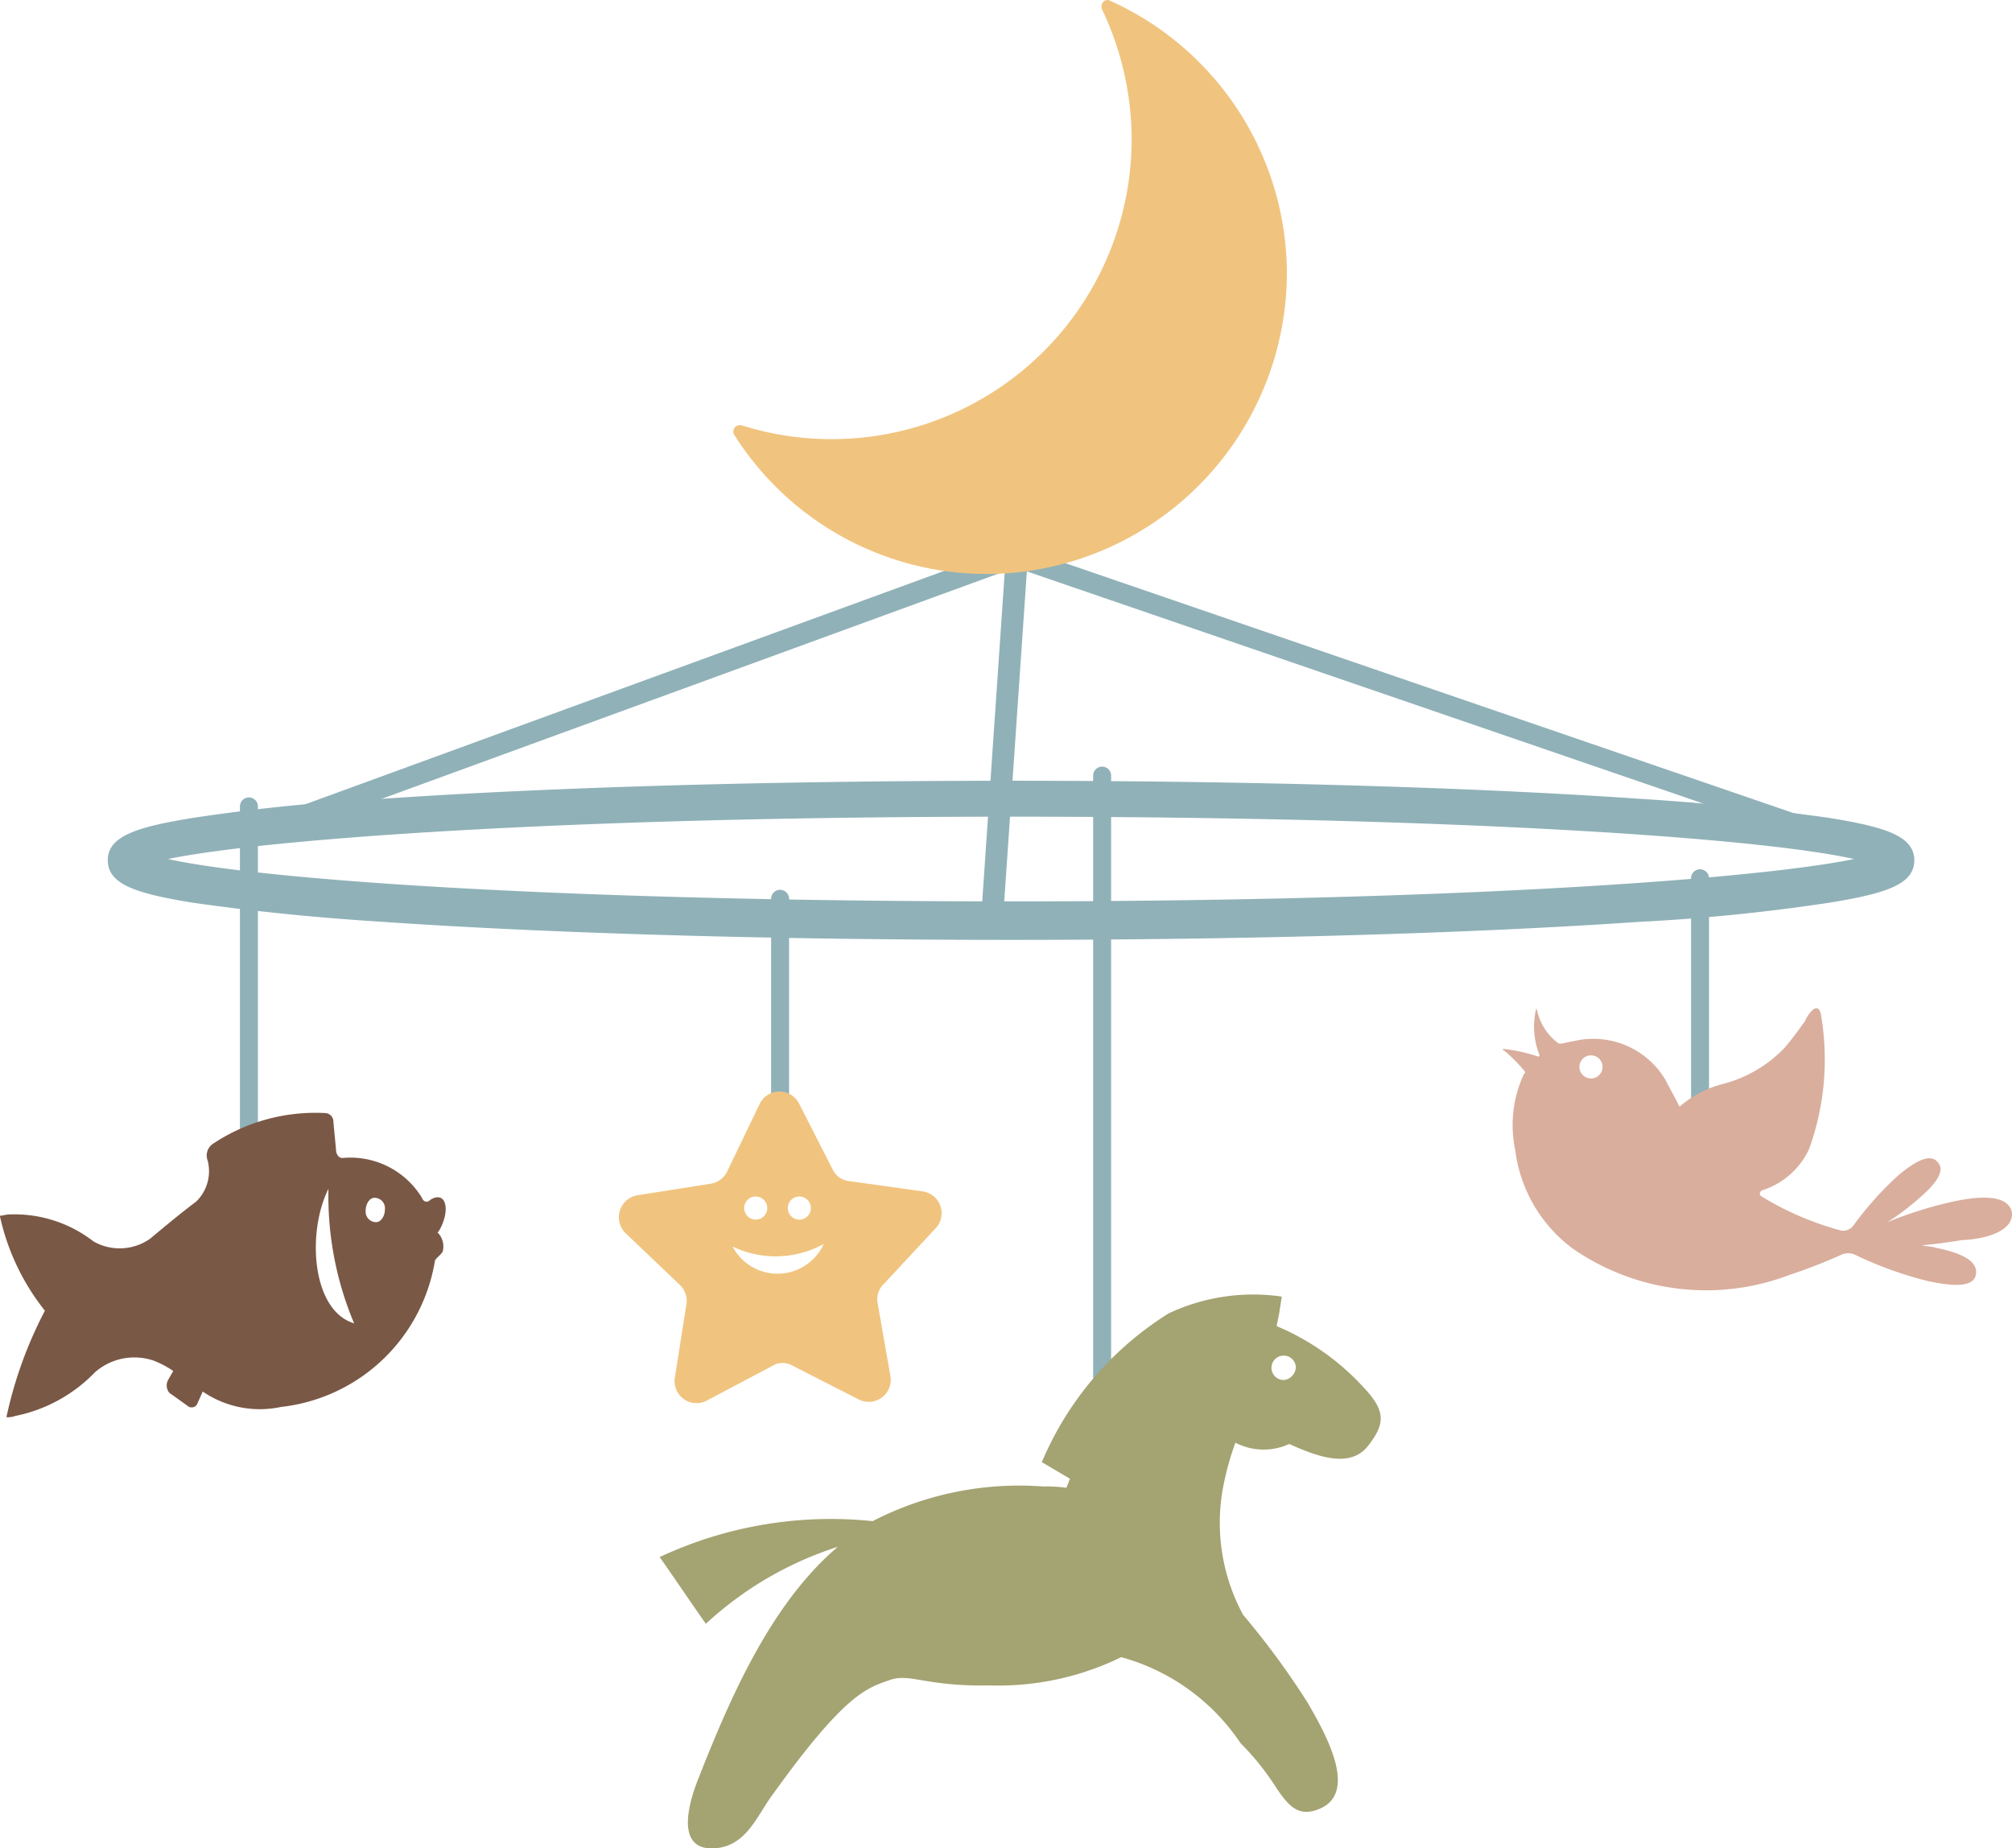 <svg id="chambre" xmlns="http://www.w3.org/2000/svg" width="54.885" height="50.417" viewBox="0 0 54.885 50.417">
  <g id="Groupe_292" data-name="Groupe 292">
    <g id="Groupe_291" data-name="Groupe 291" transform="translate(2.94 14.856)">
      <g id="Groupe_286" data-name="Groupe 286" transform="translate(0 6.44)">
        <path id="Tracé_1160" data-name="Tracé 1160" d="M35.14,35.35c-6.475,0-12.53-.175-17.115-.49-2.24-.14-3.99-.35-5.215-.525-1.505-.245-2.31-.49-2.31-1.155s.805-.91,2.31-1.155a52.385,52.385,0,0,1,5.215-.525c4.585-.315,10.64-.49,17.115-.49s12.53.175,17.115.49c2.24.14,3.99.35,5.215.525,1.505.245,2.31.49,2.31,1.155s-.805.91-2.31,1.155a52.387,52.387,0,0,1-5.215.525C47.67,35.175,41.615,35.35,35.14,35.35ZM12.145,33.145C14.63,33.7,22.785,34.3,35.14,34.3s20.475-.63,22.995-1.155c-2.485-.56-10.64-1.155-22.995-1.155S14.665,32.62,12.145,33.145Z" transform="translate(-10.5 -31.01)" fill="#90b1b8"/>
      </g>
      <g id="Groupe_287" data-name="Groupe 287" transform="translate(3.605 6.895)">
        <path id="Tracé_1161" data-name="Tracé 1161" d="M14.35,41.09a.239.239,0,0,1-.245-.245V31.71a.245.245,0,0,1,.49,0v9.135C14.63,40.985,14.49,41.09,14.35,41.09Z" transform="translate(-14.105 -31.465)" fill="#90b1b8"/>
      </g>
      <g id="Groupe_288" data-name="Groupe 288" transform="translate(18.095 9.415)">
        <path id="Tracé_1162" data-name="Tracé 1162" d="M28.84,41.055a.239.239,0,0,1-.245-.245V34.23a.245.245,0,0,1,.49,0v6.58A.239.239,0,0,1,28.84,41.055Z" transform="translate(-28.595 -33.985)" fill="#90b1b8"/>
      </g>
      <g id="Groupe_289" data-name="Groupe 289" transform="translate(43.19 8.855)">
        <path id="Tracé_1163" data-name="Tracé 1163" d="M53.935,40.46a.239.239,0,0,1-.245-.245V33.67a.245.245,0,1,1,.49,0v6.51A.27.27,0,0,1,53.935,40.46Z" transform="translate(-53.69 -33.425)" fill="#90b1b8"/>
      </g>
      <g id="Groupe_290" data-name="Groupe 290" transform="translate(26.88 6.055)">
        <path id="Tracé_1164" data-name="Tracé 1164" d="M37.625,49.77a.239.239,0,0,1-.245-.245V30.87a.245.245,0,1,1,.49,0V49.525C37.9,49.665,37.765,49.77,37.625,49.77Z" transform="translate(-37.38 -30.625)" fill="#90b1b8"/>
      </g>
      <path id="Tracé_1165" data-name="Tracé 1165" d="M57.715,32.865h-.1l-22.435-7.7a.277.277,0,0,1,.175-.525l22.435,7.7a.261.261,0,0,1,.175.35A.239.239,0,0,1,57.715,32.865Z" transform="translate(-10.5 -24.57)" fill="#90b1b8"/>
      <path id="Tracé_1166" data-name="Tracé 1166" d="M34.615,34.895h0a.286.286,0,0,1-.28-.315L35,24.85a.3.3,0,1,1,.6.035L34.93,34.65A.307.307,0,0,1,34.615,34.895Z" transform="translate(-10.5 -24.57)" fill="#90b1b8"/>
      <path id="Tracé_1167" data-name="Tracé 1167" d="M15.54,32.375A.263.263,0,0,1,15.3,32.2a.294.294,0,0,1,.14-.385l19.74-7.21a.29.29,0,0,1,.245.525L15.68,32.34A.265.265,0,0,1,15.54,32.375Z" transform="translate(-10.5 -24.57)" fill="#90b1b8"/>
    </g>
    <path id="Tracé_1168" data-name="Tracé 1168" d="M42.665,17.115a8.18,8.18,0,0,0-4.83-7.385c-.14-.07-.28.1-.21.245a8.291,8.291,0,0,1,.805,3.5,8.184,8.184,0,0,1-10.64,7.84.178.178,0,0,0-.21.245,8.145,8.145,0,0,0,7.595,3.78A8.228,8.228,0,0,0,42.665,17.115Z" transform="translate(-7.56 -9.714)" fill="#f0c47f"/>
    <path id="Tracé_1169" data-name="Tracé 1169" d="M44.765,47.565a6.767,6.767,0,0,0-2.38-1.68l.07-.35.07-.455a5.425,5.425,0,0,0-3.08.455,8.82,8.82,0,0,0-3.465,4.06l.77.455c-.035.07-.07.175-.1.245h0a3.8,3.8,0,0,0-.63-.035,8.719,8.719,0,0,0-4.655.945,11.012,11.012,0,0,0-5.81.98c.42.595.84,1.225,1.26,1.82a9.592,9.592,0,0,1,3.6-2.1c-1.855,1.575-2.975,4.2-3.85,6.44-.315.84-.455,1.82.455,1.785s1.19-.91,1.645-1.505c1.96-2.73,2.555-2.87,3.15-3.08.56-.21.98.175,2.73.14a7.615,7.615,0,0,0,3.6-.77A5.74,5.74,0,0,1,41.4,57.26a7.156,7.156,0,0,1,.98,1.225c.35.525.63.805,1.19.56,1.05-.455.14-2.065-.35-2.905a21.807,21.807,0,0,0-1.75-2.38,5.276,5.276,0,0,1-.56-3.4,7.834,7.834,0,0,1,.35-1.295,1.673,1.673,0,0,0,1.47.035c.77.35,1.645.665,2.135.07C45.325,48.58,45.395,48.23,44.765,47.565Zm-2.17-.21a.333.333,0,1,1,.315-.35A.372.372,0,0,1,42.595,47.355Z" transform="translate(-7.56 -9.714)" fill="#a4a372"/>
    <path id="Tracé_1170" data-name="Tracé 1170" d="M8.785,45.465a11.373,11.373,0,0,0-1.05,2.905.6.6,0,0,0,.245-.035,4.153,4.153,0,0,0,2.17-1.19,1.628,1.628,0,0,1,1.61-.315,2.5,2.5,0,0,1,.525.28l-.14.245a.315.315,0,0,0,.035.35l.49.35a.17.17,0,0,0,.28-.07l.14-.315a2.758,2.758,0,0,0,2.135.42,4.79,4.79,0,0,0,4.2-3.99c0-.035.175-.175.21-.245a.537.537,0,0,0-.14-.525l.035-.035c.21-.35.245-.735.1-.875-.07-.07-.21-.07-.35.035-.07.07-.175.035-.21-.07A2.284,2.284,0,0,0,16.9,41.3c-.1,0-.175-.1-.175-.245l-.07-.735a.234.234,0,0,0-.21-.245,5.043,5.043,0,0,0-3.08.84.383.383,0,0,0-.14.455h0a1.156,1.156,0,0,1-.315,1.12c-.42.315-.84.665-1.26,1.015a1.444,1.444,0,0,1-1.54.07A3.515,3.515,0,0,0,7.8,42.84c-.07,0-.175.035-.245.035A6.3,6.3,0,0,0,8.785,45.465Zm8.75-2.73c0-.175.1-.35.245-.35a.286.286,0,0,1,.28.315c0,.175-.1.35-.245.35A.286.286,0,0,1,17.535,42.735Zm-1.015-.6a8.94,8.94,0,0,0,.7,3.675C16.065,45.465,15.925,43.33,16.52,42.14Z" transform="translate(-7.56 -9.714)" fill="#7a5846"/>
    <path id="Tracé_1171" data-name="Tracé 1171" d="M62.44,42.77c-.105-.455-.805-.455-1.61-.28a11.11,11.11,0,0,0-1.785.56,6.514,6.514,0,0,0,.84-.63c.455-.385.77-.77.525-1.015-.21-.245-.63,0-1.085.385a8.9,8.9,0,0,0-1.19,1.33.349.349,0,0,1-.42.14,8.261,8.261,0,0,1-2.1-.91c-.07-.035-.07-.14.035-.175a2.111,2.111,0,0,0,1.26-1.12,7.166,7.166,0,0,0,.315-3.71c-.105-.35-.385.105-.42.21-.175.245-.35.49-.56.735a3.576,3.576,0,0,1-1.645.98,2.919,2.919,0,0,0-1.225.63c-.1-.21-.245-.455-.385-.735a2.292,2.292,0,0,0-2.345-1.085c-.175.035-.35.07-.49.1h-.07a1.5,1.5,0,0,1-.595-.91c0-.035-.035-.035-.035,0A2.085,2.085,0,0,0,49.56,38.5l-.035.035a4.584,4.584,0,0,0-.945-.21c-.035,0-.035.035,0,.035a4.233,4.233,0,0,1,.56.56c.035.035.035.07,0,.07a3.3,3.3,0,0,0-.245,2.1,3.954,3.954,0,0,0,1.54,2.66,6.375,6.375,0,0,0,5.95.735,14.427,14.427,0,0,0,1.435-.56.483.483,0,0,1,.315,0,10.2,10.2,0,0,0,2.03.735c.665.14,1.225.175,1.295-.175.07-.385-.42-.6-1.085-.735-.1-.035-.245-.035-.385-.07.42-.035.84-.1,1.085-.14C61.88,43.505,62.51,43.225,62.44,42.77ZM50.96,39.13a.315.315,0,1,1,.315-.315A.314.314,0,0,1,50.96,39.13Z" transform="translate(-7.56 -9.714)" fill="#d9ae9d"/>
    <path id="Tracé_1172" data-name="Tracé 1172" d="M33.075,43.225a.6.6,0,0,0-.35-1.015l-1.995-.28a.56.56,0,0,1-.455-.315l-.91-1.785a.6.6,0,0,0-1.085,0l-.875,1.82a.6.6,0,0,1-.455.35l-1.995.315a.608.608,0,0,0-.315,1.05l1.47,1.4a.609.609,0,0,1,.175.525l-.315,1.995a.6.6,0,0,0,.875.63l1.785-.945a.537.537,0,0,1,.56,0l1.785.91a.6.6,0,0,0,.875-.63l-.35-1.995a.578.578,0,0,1,.175-.525Zm-3.71-.875a.315.315,0,1,1-.315.315A.314.314,0,0,1,29.365,42.35Zm-1.19,0a.315.315,0,1,1-.315.315A.314.314,0,0,1,28.175,42.35Zm-.63,1.365a2.713,2.713,0,0,0,2.485-.07A1.384,1.384,0,0,1,27.545,43.715Z" transform="translate(-7.56 -9.714)" fill="#f0c47f"/>
  </g>
</svg>
